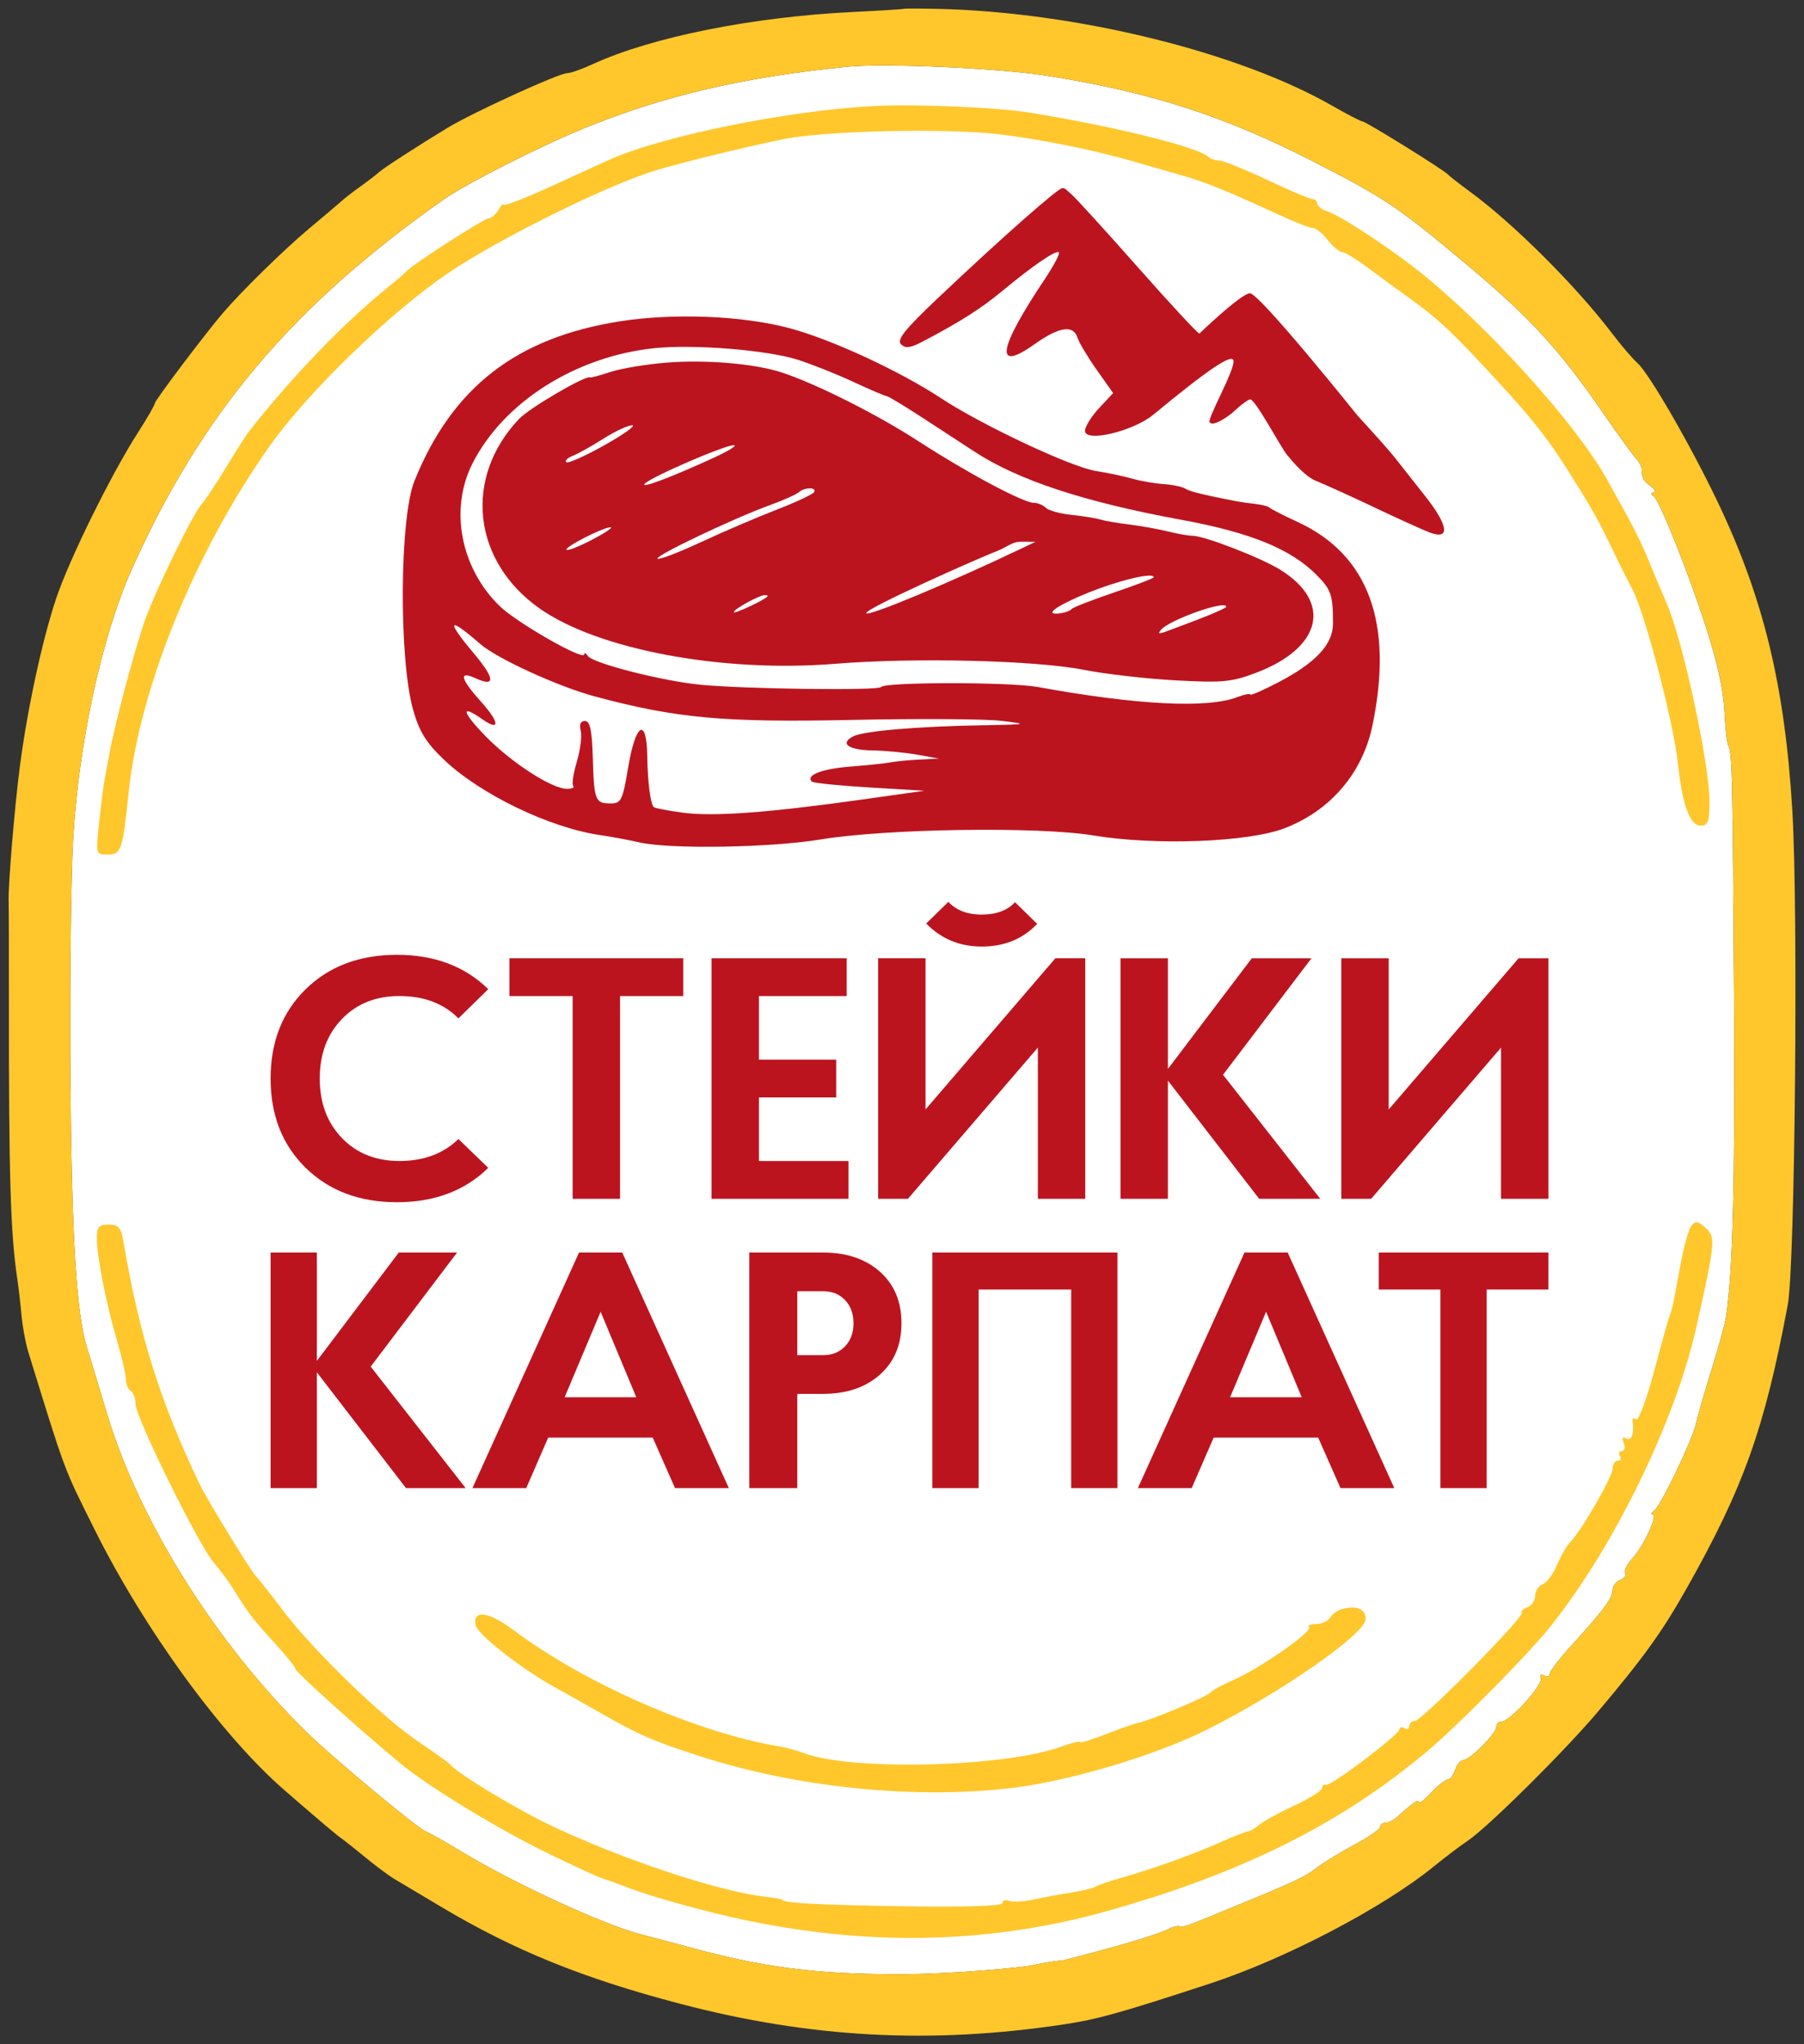 <?xml version="1.0" encoding="UTF-8"?> <svg xmlns="http://www.w3.org/2000/svg" width="120" height="136" viewBox="0 0 120 136" fill="none"><rect x="0" y="0" width="120" height="136" fill="#333333" stroke="none"/><path fill-rule="evenodd" clip-rule="evenodd" d="M69.576 5.031C76.439 6.105 81.359 7.681 87.283 10.705C92.123 13.176 93.03 13.786 97.713 17.724C101.817 21.175 103.75 23.289 106.632 27.472C107.601 28.88 108.576 30.225 108.797 30.461C109.019 30.698 109.2 31.025 109.2 31.189C109.2 31.774 109.304 31.973 109.812 32.358C110.095 32.573 110.182 32.756 110.005 32.764C109.791 32.774 109.791 32.858 110.005 33.014C110.334 33.255 111.809 36.837 113.007 40.305C114.135 43.572 114.637 45.683 114.721 47.52C114.766 48.489 114.875 49.423 114.963 49.594C115.227 50.105 115.259 51.534 115.344 66.439C115.415 78.852 115.274 84.465 114.815 87.602C114.75 88.043 114.315 89.63 113.848 91.129C113.382 92.629 112.923 94.216 112.83 94.657C112.6 95.75 110.465 100.212 110.032 100.504C109.84 100.634 109.794 100.742 109.929 100.744C110.303 100.752 109.326 102.886 108.586 103.676C108.227 104.06 108.01 104.497 108.104 104.648C108.198 104.799 108.047 105.009 107.77 105.115C107.494 105.221 107.267 105.521 107.267 105.783C107.267 106.32 106.642 107.163 104.533 109.47C103.733 110.344 103.079 111.202 103.079 111.375C103.079 111.548 102.915 111.589 102.715 111.466C102.5 111.333 102.408 111.412 102.491 111.659C102.641 112.106 100.427 114.538 99.871 114.538C99.686 114.538 99.535 114.693 99.535 114.883C99.535 115.32 97.762 117.103 97.327 117.103C97.148 117.103 96.91 117.392 96.797 117.744C96.685 118.097 96.463 118.386 96.305 118.386C96.147 118.386 95.65 118.781 95.199 119.264C94.749 119.748 94.381 120.03 94.381 119.893C94.381 119.66 94.041 119.891 92.944 120.871C92.696 121.091 92.339 121.272 92.149 121.272C91.959 121.272 91.804 121.393 91.804 121.541C91.804 121.69 91.043 122.218 90.113 122.716C89.182 123.215 88.059 123.9 87.616 124.24C86.756 124.899 86.236 125.142 81.536 127.074C79.875 127.757 78.667 128.264 78.527 128.177C78.387 128.091 78.099 128.177 77.899 128.249C77.102 128.747 72.826 129.885 70.726 130.416C69.676 130.519 69.124 130.653 68.552 130.767C67.98 130.88 63.636 131.323 60.073 131.338C54.267 131.362 50.651 130.89 45.415 129.426C45.15 129.351 43.873 129.013 42.579 128.675C40.124 128.033 34.198 125.299 30.782 123.234C29.688 122.572 28.583 121.947 28.326 121.845C27.747 121.615 22.2 116.997 20.449 115.288C14.36 109.343 9.262 101.212 7.102 93.999C6.55 92.156 5.961 90.216 5.794 89.686C5.083 87.433 4.764 82.266 4.685 71.729C4.639 65.557 4.718 58.431 4.861 55.894C5.221 49.499 6.77 42.34 8.755 37.9C13.388 27.533 19.4 20.396 29.486 13.287C30.964 12.245 35.929 9.725 38.844 8.537C44.208 6.352 49.403 5.137 56.368 4.44C58.832 4.193 66.38 4.531 69.576 5.031Z" fill="white"></path><path d="M92.375 73.811L101.015 63.752H103V79.755H99.847V69.696L91.207 79.755H89.223V63.752H92.375V73.811Z" fill="#BC141F"></path><path d="M87.822 79.755H83.759L77.688 71.891V79.755H74.535V63.752H77.688V71.114L83.269 63.752H87.238L81.354 71.502L87.822 79.755Z" fill="#BC141F"></path><path d="M61.565 73.809L70.204 63.749H72.189V79.753H69.037V69.694L60.397 79.753H58.412V63.749H61.565V73.809ZM65.301 60.846C66.266 60.846 67.005 60.572 67.519 60.023L68.99 61.463C68.041 62.469 66.811 62.972 65.301 62.972C63.837 62.972 62.608 62.462 61.611 61.44L63.082 60C63.612 60.564 64.351 60.846 65.301 60.846Z" fill="#BC141F"></path><path d="M56.322 66.267H50.484V70.496H55.622V73.011H50.484V77.241H56.439V79.755H47.332V63.752H56.322V66.267Z" fill="#BC141F"></path><path d="M45.447 66.267H41.244V79.755H38.092V66.267H33.889V63.752H45.447V66.267Z" fill="#BC141F"></path><path d="M26.57 77.239C28.189 77.239 29.497 76.751 30.493 75.776L32.478 77.696C30.921 79.22 28.897 79.982 26.406 79.982C23.916 79.982 21.892 79.22 20.335 77.696C18.778 76.172 18 74.191 18 71.752C18 69.313 18.778 67.332 20.335 65.808C21.892 64.284 23.916 63.522 26.406 63.522C28.897 63.522 30.921 64.284 32.478 65.808L30.493 67.751C29.512 66.76 28.204 66.265 26.57 66.265C24.998 66.265 23.721 66.775 22.74 67.797C21.759 68.818 21.269 70.136 21.269 71.752C21.269 73.367 21.759 74.686 22.74 75.707C23.721 76.728 24.998 77.239 26.57 77.239Z" fill="#BC141F"></path><path d="M102.997 85.791H98.893V99.001H95.815V85.791H91.711V83.328H102.997V85.791Z" fill="#BC141F"></path><path d="M92.746 99.001H89.167L87.685 95.642H80.73L79.271 99.001H75.691L82.782 83.328H85.655L92.746 99.001ZM86.59 92.956L84.219 87.269L81.825 92.956H86.59Z" fill="#BC141F"></path><path d="M62.02 99.001V83.328H74.332V99.001H71.254V85.791H65.098V99.001H62.02Z" fill="#BC141F"></path><path d="M53.034 99.001H49.842V83.328H54.744C56.31 83.328 57.571 83.754 58.529 84.604C59.486 85.455 59.965 86.597 59.965 88.03C59.965 89.463 59.486 90.605 58.529 91.455C57.571 92.306 56.31 92.732 54.744 92.732H53.034V99.001ZM54.744 85.903H53.034V90.157H54.744C55.352 90.157 55.838 89.963 56.203 89.575C56.583 89.187 56.773 88.672 56.773 88.03C56.773 87.388 56.583 86.873 56.203 86.485C55.838 86.097 55.352 85.903 54.744 85.903Z" fill="#BC141F"></path><path d="M48.481 99.001H44.901L43.419 95.642H36.465L35.005 99.001H31.426L38.517 83.328H41.39L48.481 99.001ZM42.325 92.956L39.953 87.269L37.559 92.956H42.325Z" fill="#BC141F"></path><path d="M30.974 99.001H27.006L21.078 91.299V99.001H18V83.328H21.078V90.537L26.527 83.328H30.404L24.658 90.918L30.974 99.001Z" fill="#BC141F"></path><path fill-rule="evenodd" clip-rule="evenodd" d="M60.127 0.586C60.098 0.612 58.552 0.708 56.691 0.8C50.026 1.128 43.328 2.474 39.435 4.266C38.715 4.598 37.945 4.869 37.723 4.869C37.179 4.869 31.48 7.472 29.795 8.49C27.904 9.633 25.559 11.148 25.237 11.436C25.035 11.616 24.468 12.052 23.976 12.405C23.484 12.757 22.924 13.19 22.73 13.367C22.537 13.543 21.556 14.375 20.55 15.216C18.896 16.601 16.053 19.387 14.812 20.841C13.629 22.228 10.302 26.641 10.302 26.823C10.302 26.934 9.8 27.808 9.185 28.764C7.4 31.542 4.606 37.21 3.733 39.824C2.798 42.626 1.819 47.169 1.315 51.044C0.967 53.715 0.525 59.071 0.574 60.023C0.588 60.287 0.596 63.245 0.593 66.596C0.582 78.144 0.699 82.06 1.143 85.034C1.235 85.652 1.366 86.772 1.434 87.525C1.502 88.278 1.702 89.36 1.878 89.93C4.394 98.076 4.198 97.55 6.268 101.709C9.61 108.423 14.771 115.505 18.977 119.148C21.306 121.165 22.404 122.094 22.698 122.295C22.879 122.419 23.607 122.996 24.316 123.578C25.024 124.16 25.894 124.807 26.249 125.015C26.603 125.224 27.98 126.044 29.309 126.837C34.197 129.756 38.786 131.617 45.291 133.321C53.91 135.578 61.885 136.007 70.704 134.689C72.998 134.346 74.51 133.924 80.53 131.949C85.507 130.316 91.993 126.921 95.349 124.193C96.146 123.545 97.16 122.776 97.603 122.484C98.913 121.623 104.089 116.492 106.324 113.84C109.352 110.245 110.547 108.586 112.168 105.717C115.976 98.98 117.379 95.05 118.921 86.798C119.404 84.216 119.621 60.587 119.224 53.93C118.729 45.657 117.313 39.798 114.264 33.408C112.455 29.617 109.709 24.86 108.924 24.157C108.598 23.866 107.839 22.979 107.236 22.185C104.828 19.013 100.657 14.854 97.764 12.739C97.056 12.221 96.403 11.712 96.315 11.608C96.069 11.32 90.844 8.076 90.626 8.076C90.52 8.076 89.619 7.609 88.623 7.038C82.367 3.452 71.559 0.796 62.382 0.59C61.172 0.563 60.157 0.561 60.127 0.586ZM69.577 5.029C76.44 6.102 81.36 7.679 87.284 10.703C92.124 13.173 93.031 13.784 97.714 17.721C101.817 21.172 103.751 23.286 106.633 27.47C107.602 28.878 108.577 30.223 108.798 30.459C109.02 30.695 109.201 31.023 109.201 31.186C109.201 31.771 109.305 31.97 109.813 32.356C110.096 32.57 110.183 32.753 110.006 32.761C109.791 32.772 109.791 32.855 110.006 33.012C110.335 33.252 111.81 36.835 113.007 40.302C114.136 43.57 114.638 45.681 114.722 47.517C114.767 48.487 114.876 49.421 114.964 49.592C115.228 50.102 115.26 51.532 115.345 66.436C115.416 78.85 115.275 84.462 114.816 87.6C114.751 88.041 114.316 89.628 113.849 91.127C113.382 92.626 112.924 94.213 112.831 94.654C112.601 95.748 110.466 100.21 110.033 100.502C109.841 100.631 109.795 100.739 109.93 100.742C110.304 100.749 109.327 102.884 108.587 103.674C108.228 104.057 108.011 104.495 108.105 104.646C108.198 104.796 108.048 105.007 107.771 105.112C107.495 105.218 107.268 105.519 107.268 105.781C107.268 106.318 106.643 107.161 104.534 109.467C103.734 110.342 103.08 111.199 103.08 111.372C103.08 111.545 102.916 111.586 102.716 111.463C102.501 111.331 102.409 111.41 102.492 111.656C102.641 112.103 100.428 114.535 99.871 114.535C99.687 114.535 99.536 114.691 99.536 114.881C99.536 115.317 97.763 117.101 97.328 117.101C97.149 117.101 96.91 117.389 96.798 117.742C96.686 118.095 96.464 118.383 96.306 118.383C96.148 118.383 95.651 118.779 95.2 119.262C94.75 119.745 94.382 120.028 94.382 119.89C94.382 119.657 94.042 119.888 92.944 120.868C92.697 121.089 92.34 121.269 92.15 121.269C91.96 121.269 91.805 121.39 91.805 121.539C91.805 121.687 91.044 122.216 90.114 122.714C89.183 123.212 88.06 123.898 87.617 124.237C86.757 124.897 86.236 125.139 81.537 127.071C79.876 127.754 78.668 128.261 78.528 128.175C78.387 128.089 78.1 128.175 77.9 128.247C77.102 128.744 72.827 129.882 70.727 130.413C69.677 130.517 69.124 130.651 68.553 130.764C67.981 130.878 63.637 131.321 60.074 131.335C54.268 131.36 50.652 130.888 45.416 129.423C45.15 129.349 43.874 129.011 42.58 128.673C40.125 128.03 34.199 125.297 30.783 123.232C29.689 122.57 28.584 121.945 28.327 121.843C27.748 121.613 22.201 116.994 20.45 115.285C14.361 109.341 9.263 101.209 7.103 93.997C6.55 92.154 5.962 90.213 5.795 89.684C5.084 87.43 4.764 82.264 4.686 71.727C4.64 65.554 4.719 58.428 4.862 55.892C5.222 49.497 6.771 42.337 8.755 37.897C13.389 27.531 19.401 20.394 29.486 13.284C30.965 12.243 35.93 9.723 38.845 8.535C44.209 6.349 49.404 5.135 56.369 4.438C58.833 4.191 66.381 4.529 69.577 5.029Z" fill="#FFC72C"></path><path d="M111.804 84.034C112.015 82.888 112.334 81.766 112.513 81.541C112.773 81.215 112.962 81.242 113.442 81.675C114.136 82.3 114.112 82.574 112.862 88.203C111.464 94.503 107.36 102.933 103.106 108.244C101.637 110.078 97.054 114.721 95.003 116.452C89.243 121.317 82.627 124.624 73.606 127.15C65.358 129.459 56.757 129.518 47.745 127.328C45.659 126.821 43.085 126.077 42.027 125.675C40.969 125.273 40.031 124.934 39.942 124.921C39.854 124.909 38.404 124.24 36.721 123.434C33.356 121.824 28.564 118.917 26.607 117.299C23.962 115.111 19.647 111.221 19.644 111.02C19.642 110.904 19.026 110.138 18.275 109.318C16.853 107.765 16.457 107.248 15.531 105.735C15.226 105.237 14.64 104.444 14.228 103.972C13.234 102.833 9.017 94.288 9.017 93.415C9.017 93.038 8.872 92.641 8.694 92.532C8.517 92.423 8.372 92.078 8.372 91.765C8.372 91.452 8.1 90.271 7.767 89.138C7.058 86.726 6.439 83.554 6.439 82.331C6.439 81.629 6.587 81.469 7.23 81.469C7.893 81.469 8.054 81.663 8.224 82.671C9.266 88.842 10.671 93.299 13.303 98.784C13.779 99.775 16.771 104.658 17.037 104.877C17.144 104.965 17.941 105.975 18.808 107.122C20.855 109.827 25.408 114.238 27.862 115.894C28.925 116.611 29.867 117.286 29.956 117.395C30.461 118.012 34.431 120.409 36.755 121.5C41.6 123.773 47.77 125.818 50.895 126.186C51.516 126.258 52.023 126.346 52.023 126.381C52.023 126.603 54.452 126.735 60.157 126.822C64.275 126.885 66.68 126.806 66.68 126.607C66.68 126.434 66.88 126.369 67.124 126.462C67.368 126.555 68.129 126.51 68.815 126.361C69.501 126.212 70.623 126.005 71.309 125.901C71.993 125.797 72.695 125.625 72.868 125.519C73.04 125.413 73.856 125.134 74.682 124.899C76.779 124.303 79.453 123.339 81.252 122.531C82.091 122.155 82.888 121.842 83.024 121.837C83.16 121.831 83.488 121.637 83.754 121.406C84.02 121.174 85.071 120.597 86.09 120.123C87.109 119.648 87.942 119.126 87.942 118.963C87.942 118.799 88.057 118.702 88.197 118.746C88.523 118.848 93.096 115.392 93.096 115.042C93.096 114.898 93.241 114.869 93.418 114.978C93.596 115.087 93.74 115.023 93.74 114.836C93.74 114.65 93.907 114.497 94.11 114.497C94.564 114.497 101.45 107.527 101.221 107.3C101.131 107.21 101.296 107.046 101.587 106.935C101.878 106.823 102.116 106.475 102.116 106.16C102.116 105.845 102.34 105.501 102.614 105.397C102.888 105.292 103.319 104.714 103.571 104.112C103.824 103.51 104.223 102.822 104.457 102.584C105.205 101.824 107.271 98.239 107.271 97.7C107.271 97.415 107.424 97.181 107.612 97.181C107.799 97.181 107.863 97.037 107.754 96.861C107.644 96.684 107.704 96.54 107.886 96.54C108.068 96.54 108.124 96.3 108.011 96.006C107.873 95.647 107.929 95.549 108.182 95.704C108.522 95.914 108.729 95.309 108.589 94.512C108.564 94.366 108.675 94.329 108.836 94.427C108.996 94.526 109.52 93.13 110.001 91.325C110.481 89.519 110.955 87.826 111.054 87.561C111.252 87.031 111.256 87.012 111.804 84.034Z" fill="#FFC72C"></path><path d="M88.489 107.599C88.631 107.355 89.037 107.093 89.391 107.017C90.324 106.819 90.841 107.07 90.841 107.72C90.841 108.689 85.138 112.655 80.226 115.101C76.782 116.816 71.065 118.514 67.233 118.96C60.76 119.713 53.027 118.922 46.596 116.85C43.426 115.829 42.533 115.44 39.888 113.928C38.766 113.286 37.486 112.565 37.043 112.326C34.752 111.089 31.718 108.718 31.625 108.091C31.471 107.062 32.508 107.213 34.178 108.463C38.932 112.022 46.435 115.301 51.862 116.191C52.304 116.264 53.029 116.461 53.472 116.631C56.614 117.833 66.89 117.57 70.626 116.191C71.291 115.946 71.835 115.815 71.835 115.899C71.835 115.983 72.595 115.751 73.526 115.385C74.456 115.018 75.437 114.674 75.706 114.621C76.53 114.457 80.326 112.864 80.515 112.602C80.613 112.467 81.318 112.082 82.081 111.747C83.861 110.965 87.35 108.525 87.077 108.253C86.962 108.138 87.175 108.045 87.55 108.045C87.925 108.045 88.348 107.844 88.489 107.599Z" fill="#FFC72C"></path><path d="M40.425 10.675C43.93 9.073 52.311 7.36 58.143 7.053C60.918 6.907 66.429 7.147 68.612 7.509C74.469 8.481 79.762 9.806 80.425 10.466C80.543 10.583 80.847 10.678 81.101 10.678C81.355 10.678 82.783 11.256 84.275 11.961C85.767 12.667 87.129 13.244 87.303 13.244C87.477 13.244 87.619 13.379 87.619 13.543C87.619 13.707 87.917 13.936 88.282 14.052C89.153 14.326 92.515 16.537 94.545 18.169C99.03 21.774 104.848 28.23 106.866 31.842C108.761 35.233 109.081 35.863 109.801 37.614C110.2 38.584 110.657 39.666 110.817 40.019C111.893 42.384 113.713 50.76 113.713 53.35C113.713 54.657 113.613 54.93 113.133 54.93C112.409 54.93 111.907 53.556 111.608 50.761C111.319 48.045 109.426 40.807 108.59 39.217C108.125 38.334 107.694 37.467 106.915 35.85C106.245 34.459 105.684 33.488 104.209 31.163C102.93 29.146 101.871 27.807 99.657 25.405C96.397 21.87 95.694 21.219 93.284 19.497C92.79 19.144 91.757 18.386 90.988 17.813C90.219 17.24 89.447 16.771 89.272 16.771C89.097 16.771 88.669 16.41 88.321 15.969C87.972 15.528 87.524 15.168 87.324 15.168C87.124 15.168 86.058 14.749 84.954 14.236C81.86 12.801 80.166 12.11 78.76 11.712C78.051 11.511 76.457 11.052 75.216 10.691C72.713 9.963 69.06 9.234 66.357 8.923C62.841 8.518 54.919 8.699 52.183 9.247C49.754 9.733 45.482 10.773 43.646 11.326C40.432 12.293 33.195 15.873 29.799 18.176C25.968 20.773 20.52 26.047 17.985 29.612C13.025 36.587 9.282 45.752 8.562 52.685C8.159 56.568 8.063 56.854 7.17 56.854C6.366 56.854 6.364 56.847 6.596 54.689C6.724 53.499 6.886 52.236 6.955 51.883C7.024 51.531 7.172 50.737 7.283 50.12C7.649 48.098 9.03 42.942 9.687 41.141C10.449 39.056 12.88 34.098 13.421 33.526C13.63 33.306 14.349 32.224 15.02 31.121C15.691 30.019 16.352 28.972 16.49 28.796C19.361 25.124 22.768 21.578 25.767 19.14C26.387 18.637 26.967 18.138 27.056 18.033C27.41 17.612 32.202 14.526 32.502 14.526C32.678 14.526 32.97 14.274 33.151 13.965C33.331 13.656 33.483 13.503 33.489 13.623C33.494 13.743 34.912 13.195 36.64 12.405L40.425 10.675Z" fill="#FFC72C"></path><path fill-rule="evenodd" clip-rule="evenodd" d="M41.265 21.373C34.364 22.446 30.076 25.773 27.568 31.998C26.575 34.462 26.524 43.858 27.485 47.24C27.894 48.681 28.353 49.42 29.537 50.547C31.947 52.842 36.553 55.066 39.91 55.556C40.655 55.664 41.843 55.885 42.55 56.046C44.578 56.508 51.249 56.398 54.591 55.847C58.975 55.124 69.083 54.977 72.734 55.582C76.857 56.266 83.041 56.031 85.46 55.098C88.504 53.924 90.636 51.428 91.293 48.269C92.71 41.451 91.038 36.904 86.314 34.724C85.379 34.293 84.543 33.866 84.454 33.776C84.366 33.685 83.933 33.572 83.491 33.524C83.05 33.476 82.472 33.394 82.207 33.342C79.976 32.905 79.111 32.69 78.835 32.504C78.658 32.384 78.008 32.25 77.39 32.205C76.772 32.16 75.833 31.996 75.303 31.841C74.773 31.686 73.689 31.457 72.894 31.334C71.271 31.08 65.308 28.28 62.619 26.507C59.831 24.67 55.303 22.577 52.504 21.83C49.4 21.002 44.84 20.817 41.265 21.373ZM53.067 23.934C53.994 24.229 55.661 24.893 56.773 25.411C57.885 25.929 58.877 26.352 58.978 26.352C59.078 26.352 60.192 27.026 61.452 27.849C62.712 28.673 64.249 29.675 64.867 30.076C67.772 31.962 72.145 33.399 78.567 34.579C83.179 35.426 85.849 36.513 87.575 38.247C88.547 39.223 88.671 39.591 88.67 41.476C88.668 42.866 87.541 44.082 85.039 45.39C84.011 45.927 83.17 46.295 83.17 46.207C83.17 46.119 82.777 46.197 82.297 46.381C80.299 47.144 75.632 46.906 69.041 45.706C67.162 45.364 58.816 45.367 58.605 45.709C58.452 45.957 49.462 45.84 46.564 45.552C44.015 45.299 39.426 44.123 39.103 43.641C38.973 43.447 38.865 43.4 38.862 43.535C38.853 43.989 34.369 41.426 33.232 40.317C30.632 37.78 29.89 33.873 31.429 30.834C33.495 26.754 38.291 23.711 43.513 23.166C46.144 22.891 51.023 23.283 53.067 23.934ZM44.29 24.13C42.951 24.24 41.289 24.518 40.597 24.748C39.905 24.977 39.302 25.14 39.256 25.11C38.992 24.931 35.219 27.136 34.516 27.881C30.819 31.795 31.424 37.327 35.893 40.48C39.775 43.218 48.053 44.769 55.555 44.161C60.837 43.733 68.879 43.928 72.092 44.562C73.505 44.842 76.25 45.156 78.193 45.263C81.328 45.434 81.932 45.377 83.569 44.753C87.924 43.094 88.635 40.069 85.177 37.913C83.881 37.105 80.106 35.642 79.317 35.643C79.052 35.643 78.323 35.515 77.696 35.358C77.07 35.202 75.914 34.994 75.127 34.897C74.341 34.801 73.462 34.649 73.174 34.56C72.886 34.471 72.03 34.333 71.271 34.254C70.512 34.175 69.743 33.961 69.562 33.779C69.382 33.598 69.019 33.45 68.757 33.45C68.066 33.45 64.317 31.445 61.083 29.347C58.341 27.567 54.275 25.523 52.002 24.78C50.186 24.187 46.931 23.912 44.29 24.13ZM40.203 29.621C38.912 30.346 37.772 30.854 37.669 30.75C37.565 30.646 37.754 30.457 38.089 30.33C38.423 30.203 39.339 29.692 40.124 29.193C40.909 28.695 41.776 28.291 42.051 28.296C42.325 28.3 41.494 28.896 40.203 29.621ZM47.527 30.431C44.691 31.739 42.522 32.556 42.893 32.176C43.342 31.716 48.187 29.622 48.811 29.618C49.076 29.617 48.498 29.982 47.527 30.431ZM54.145 32.746C54.056 32.892 52.927 33.419 51.638 33.918C50.348 34.416 48.08 35.39 46.598 36.08C45.115 36.771 43.828 37.26 43.736 37.169C43.55 36.981 48.764 34.497 51.22 33.604C52.103 33.283 52.963 32.899 53.13 32.751C53.524 32.403 54.359 32.399 54.145 32.746ZM39.387 35.906C38.531 36.354 37.767 36.656 37.688 36.577C37.519 36.406 40.161 35.056 40.623 35.078C40.8 35.086 40.243 35.459 39.387 35.906ZM67.917 36.505C63.214 38.75 57.827 41.001 57.63 40.803C57.379 40.552 65.415 36.988 66.294 36.675C66.698 36.505 66.555 36.561 66.954 36.353C67.373 36.134 67.541 36.033 68.016 36.038L68.881 36.045L67.917 36.505ZM76.748 38.405C76.748 38.468 75.556 38.926 74.099 39.42C72.641 39.915 71.377 40.407 71.289 40.514C71.08 40.766 70.004 40.948 70.004 40.731C70.004 40.448 71.999 39.499 73.858 38.896C75.528 38.354 76.748 38.147 76.748 38.405ZM51.032 39.699C50.705 39.994 48.811 40.87 48.811 40.727C48.811 40.526 50.476 39.609 50.872 39.592C51.034 39.585 51.106 39.633 51.032 39.699ZM81.564 40.362C81.564 40.48 80.222 41.034 77.551 42.018C77.067 42.196 76.994 42.161 77.256 41.874C77.869 41.203 81.564 39.906 81.564 40.362ZM31.953 42.849C33.068 43.819 37.129 45.677 39.564 46.332C44.972 47.786 48.147 48.076 56.678 47.895C61.094 47.8 65.573 47.829 66.633 47.959C68.447 48.18 68.371 48.197 65.348 48.251C60.984 48.327 57.439 48.633 56.75 48.992C55.832 49.47 56.436 49.9 58.062 49.926C58.891 49.939 60.219 50.066 61.014 50.208L62.459 50.467L61.174 50.532C60.468 50.567 59.601 50.651 59.247 50.718C58.894 50.785 57.679 50.913 56.547 51.002C54.658 51.152 53.58 51.574 54.002 51.998C54.096 52.093 55.82 52.268 57.834 52.388L61.495 52.607L57.321 53.195C51.107 54.071 47.424 54.34 45.413 54.066C44.423 53.931 43.558 53.765 43.49 53.697C43.265 53.471 43.08 52.022 43.055 50.305C43.018 47.674 42.279 48.097 41.789 51.031C41.418 53.249 41.321 53.451 40.621 53.451C39.593 53.451 39.516 53.257 39.432 50.422C39.377 48.568 39.249 47.967 38.91 47.967C38.62 47.967 38.52 48.194 38.628 48.609C38.72 48.963 38.604 49.893 38.369 50.677C38.134 51.46 38.028 52.187 38.132 52.292C38.236 52.397 38.045 52.482 37.706 52.48C36.697 52.475 33.99 50.718 32.286 48.963C30.721 47.35 30.616 46.82 32.063 47.838C33.279 48.694 33.244 48.069 31.998 46.684C30.621 45.152 30.492 44.6 31.633 45.123C32.971 45.735 32.932 45.153 31.523 43.475C29.632 41.222 29.801 40.977 31.953 42.849Z" fill="#BC141F"></path><path d="M62.364 19.855C66.989 15.476 70.4 12.518 70.654 12.518C70.909 12.517 70.934 12.653 71.259 12.919C71.529 13.141 73.514 15.318 75.669 17.757C77.824 20.197 79.675 22.192 79.782 22.192C79.782 22.192 82.524 19.552 83.137 19.51C83.75 19.467 90.304 27.651 90.304 27.651C91.379 28.817 92.485 30.062 92.76 30.417C93.034 30.771 93.931 31.908 94.752 32.942C96.369 34.979 96.496 35.96 95.072 35.415C94.618 35.241 92.991 34.502 91.457 33.774C89.923 33.045 88.153 32.24 87.523 31.985C86.819 31.699 86.023 30.763 85.602 30.252C85.18 29.74 83.466 26.473 83.139 26.572C82.812 26.67 81.953 27.483 81.953 27.483C81.204 28.058 80.626 28.332 80.462 28.089C80.298 27.846 82.172 24.565 82.048 23.989C81.945 23.509 80.378 24.567 76.712 27.593C75.372 28.699 72.169 29.455 72.172 28.665C72.173 28.387 72.594 27.707 73.108 27.155L74.043 26.151L72.953 24.608C72.354 23.759 71.779 22.796 71.675 22.467C71.399 21.592 70.458 21.734 68.815 22.9C66.122 24.811 66.373 23.244 69.512 18.548C70.102 17.664 70.518 16.873 70.436 16.79C70.256 16.609 68.733 17.649 66.655 19.37C65.243 20.54 63.882 21.404 61.356 22.733C60.55 23.156 60.225 23.195 59.931 22.9C59.639 22.605 60.196 21.908 62.364 19.855Z" fill="#BC141F"></path></svg> 